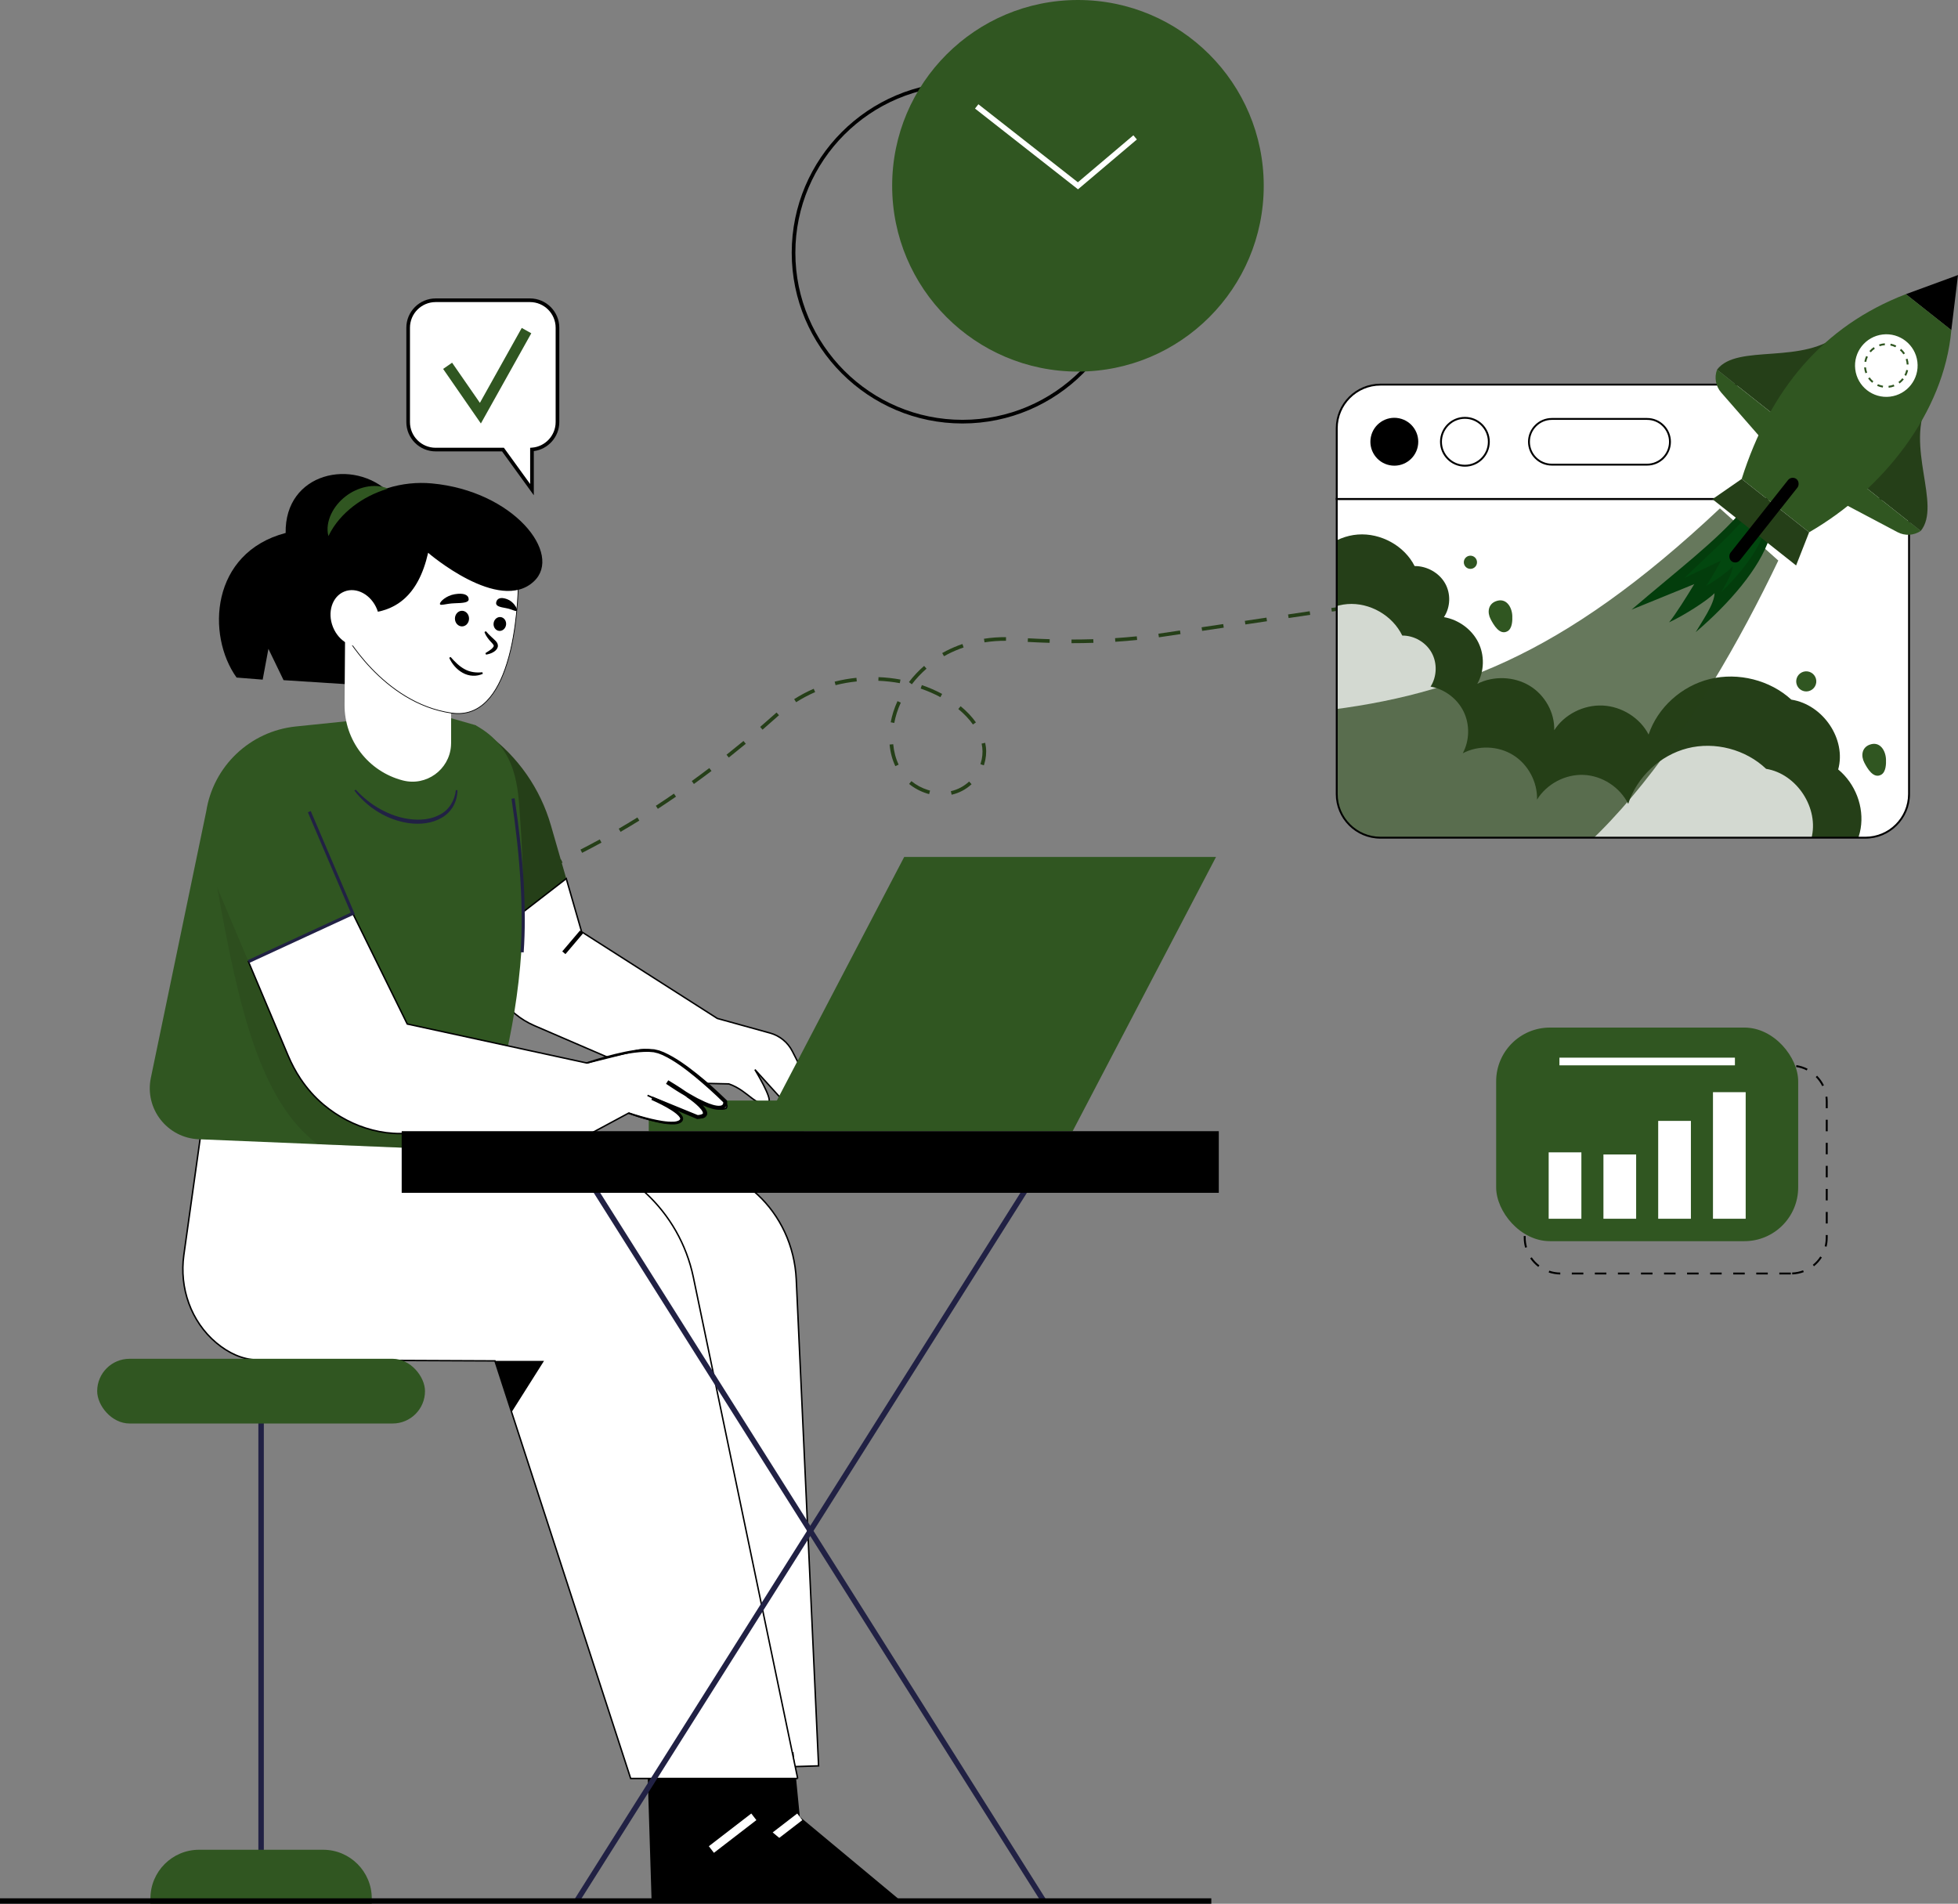 <?xml version="1.0" encoding="UTF-8"?>
<svg id="Layer_2" data-name="Layer 2" xmlns="http://www.w3.org/2000/svg" xmlns:xlink="http://www.w3.org/1999/xlink" viewBox="0 0 1344.02 1306.76">
  <rect x="0" y="0" width="1344.02" height="1306.76" fill="#808080" stroke="none"/>
  <defs>
    <style>
      .cls-1 {
        fill: none;
      }

      .cls-2 {
        fill: #033d0c;
      }

      .cls-3 {
        fill: #005515;
        opacity: .4;
      }

      .cls-4 {
        fill: #305621;
      }

      .cls-5, .cls-6, .cls-7 {
        fill: #fff;
      }

      .cls-5, .cls-7 {
        stroke: #000;
        stroke-miterlimit: 10;
      }

      .cls-7 {
        stroke-width: .5px;
      }

      .cls-8 {
        opacity: .7;
      }

      .cls-8, .cls-9, .cls-10 {
        fill: #253f18;
      }

      .cls-9 {
        opacity: .3;
      }

      .cls-11 {
        opacity: .8;
      }

      .cls-12 {
        fill: #c3c3fc;
      }

      .cls-13 {
        fill: #212144;
      }

      .cls-14 {
        clip-path: url(#clippath);
      }
    </style>
    <clipPath id="clippath">
      <path class="cls-1" d="M917.57,545.03c0,16.55,13.42,29.97,29.97,29.97h332.9c16.55,0,29.97-13.42,29.97-29.97v-202.55h-392.84v202.55Z"/>
    </clipPath>
  </defs>
  <g id="OBJECTS">
    <path class="cls-10" d="M372.68,598.7l-1.1-2.24,13.46-6.62,1.1,2.24-13.46,6.62ZM399.59,585.4l-1.14-2.23c4.41-2.25,8.86-4.61,13.23-7l1.2,2.19c-4.39,2.4-8.86,4.77-13.29,7.03ZM425.97,570.98l-1.26-2.16c4.26-2.48,8.57-5.07,12.83-7.7l1.31,2.13c-4.28,2.64-8.61,5.25-12.89,7.73ZM451.55,555.19l-1.37-2.09c4.12-2.69,8.3-5.49,12.43-8.34l1.42,2.06c-4.15,2.85-8.35,5.67-12.48,8.37ZM476.31,538.15l-1.46-2.03c3.98-2.88,8.03-5.88,12.03-8.91l1.51,1.99c-4.01,3.04-8.08,6.05-12.08,8.94ZM500.26,520l-1.55-1.96c3.91-3.1,7.79-6.24,11.64-9.42l1.59,1.92c-3.86,3.19-7.75,6.34-11.68,9.46ZM636.11,544.6c-4.4-1.39-8.58-3.63-12.08-6.49l1.58-1.93c3.26,2.66,7.15,4.75,11.25,6.04.61.13,1.03.31,1.55.45l-.63,2.42c-.56-.15-1.21-.39-1.67-.48ZM653.23,545.51l-.54-2.44c4.64-1.03,8.97-3.31,12.53-6.61l1.7,1.83c-3.88,3.6-8.62,6.09-13.69,7.21ZM523.42,500.86l-1.63-1.9c3.78-3.25,7.53-6.55,11.26-9.88l1.67,1.86c-3.73,3.34-7.5,6.64-11.29,9.91ZM614.59,525.91c-2.12-4.46-3.45-9.45-3.95-14.84l2.49-.23c.47,5.09,1.73,9.8,3.72,14l-2.26,1.07ZM675.34,525.33l-2.37-.8.21-.63c1.13-3.57,1.5-7.31,1.08-10.79-.11-.91-.26-1.81-.45-2.7l2.45-.52c.21.96.37,1.94.49,2.92.46,3.83.05,7.93-1.18,11.84l-.22.68ZM546.49,482.01l-1.35-2.11c4.26-2.72,8.77-5.12,13.41-7.12l.99,2.29c-4.52,1.96-8.91,4.29-13.06,6.94ZM611.4,495.79c.44-2.35,1.03-4.71,1.76-7.03.79-2.52,1.77-5.05,2.9-7.51l2.27,1.04c-1.09,2.37-2.02,4.79-2.79,7.22-.7,2.22-1.27,4.49-1.69,6.74l-2.46-.46ZM573.55,470.31l-.62-2.42c4.84-1.23,9.86-2.12,14.94-2.64l.25,2.49c-4.96.5-9.86,1.37-14.58,2.57ZM667.86,497.3c-2.64-3.74-6.02-7.31-10.05-10.62l1.59-1.93c4.2,3.45,7.74,7.19,10.5,11.11l-2.04,1.44ZM602.93,467.29l.1-2.5c5.06.2,10.13.76,15.07,1.67l-.45,2.46c-4.83-.88-9.78-1.43-14.72-1.63ZM645.53,478.53c-4.25-2.28-8.81-4.26-13.56-5.89l.81-2.37c4.88,1.67,9.56,3.7,13.93,6.05l-1.18,2.2ZM625.91,469.7l-1.99-1.51c3.05-4.01,6.56-7.75,10.42-11.11l1.64,1.89c-3.73,3.25-7.12,6.86-10.07,10.74ZM647.99,450.44l-1.24-2.17c.93-.53,1.87-1.04,2.83-1.53,3.5-1.8,7.22-3.37,11.06-4.68l.8,2.37c-3.73,1.27-7.34,2.79-10.72,4.53-.93.48-1.84.97-2.74,1.48ZM675.8,440.92l-.39-2.47c4.98-.78,10.08-1.15,15.15-1.11l-.02,2.5c-4.93-.04-9.89.32-14.74,1.08ZM705.46,440.63l.14-2.5c5.04.27,10.07.48,14.95.62l-.07,2.5c-4.91-.14-9.96-.35-15.02-.63ZM735.51,441.48v-2.5c5.06,0,10.09-.08,14.96-.23l.08,2.5c-4.9.15-9.96.23-15.04.23ZM765.57,440.53l-.16-2.5c5.01-.33,10.02-.75,14.9-1.25l.26,2.49c-4.91.5-9.95.93-14.99,1.25ZM795.5,437.45l-.35-2.47,14.83-2.2.37,2.47-14.85,2.2ZM825.18,433.04l-.37-2.47,14.84-2.2.37,2.47-14.84,2.2ZM854.86,428.63l-.37-2.47,14.84-2.21.37,2.47-14.84,2.21ZM884.53,424.23l-.37-2.47,14.84-2.2.37,2.47-14.84,2.2ZM914.21,419.82l-.37-2.47,14.84-2.2.37,2.47-14.84,2.2Z"/>
    <g>
      <g class="cls-14">
        <path class="cls-6" d="M917.57,545.03c0,16.55,13.42,29.97,29.97,29.97h332.9c16.55,0,29.97-13.42,29.97-29.97v-202.55h-392.84v202.55Z"/>
        <path class="cls-10" d="M897.01,394.13c4.59-14.72,19.12-26.02,34.99-27.22,15.87-1.2,32.07,7.79,39.02,21.64,8.45-.08,16.77,4.61,20.87,11.75,4.1,7.14,3.81,16.44-.73,23.31,10.06,1.74,19.09,8.36,23.54,17.25,4.45,8.89,4.21,19.83-.63,28.52,11.07-5.63,25.23-5.12,35.85,1.3,10.62,6.41,17.31,18.49,16.94,30.57,6.89-10.82,20.12-17.56,33.26-16.96,13.14.6,25.67,8.51,31.52,19.91,6.17-18.46,22.62-33.37,42.09-38.13,19.47-4.76,41.31.77,55.88,14.16,21.91,3.43,37.88,27.22,32.17,47.93,11.84,9.79,17.89,25.72,15.41,40.57-2.47,14.85-13.39,28.11-27.8,33.78l-377-.24-32.14-143.83,56.75-64.3Z"/>
        <g class="cls-11">
          <path class="cls-6" d="M891.03,441.9c4.45-14.73,18.49-26.04,33.83-27.25s30.98,7.76,37.68,21.61c8.16-.08,16.2,4.59,20.16,11.73s3.67,16.43-.72,23.31c9.72,1.73,18.44,8.35,22.73,17.23s4.05,19.83-.63,28.52c10.7-5.64,24.38-5.14,34.63,1.27,10.26,6.4,16.71,18.47,16.34,30.56,6.67-10.82,19.45-17.57,32.15-16.98,12.7.59,24.8,8.49,30.44,19.88,5.98-18.47,21.88-33.38,40.69-38.16,18.81-4.78,39.91.74,53.97,14.12,21.17,3.41,36.58,27.19,31.05,47.9,11.43,9.79,17.26,25.7,14.86,40.56-2.4,14.85-12.96,28.12-26.89,33.8l-364.23.05-30.94-143.81,54.88-64.34Z"/>
        </g>
        <g>
          <path class="cls-8" d="M1180.61,348.96c-109.11,102.61-186.48,130.28-283.96,140.17l-6.48,103.62,102.32,34.97c89.37-2.59,175.18-131.97,228.18-242.95l-40.07-35.8"/>
          <path class="cls-2" d="M1195.98,350.3c-17.74,20.99-44.49,41.06-76.05,68.18l43.06-17.55c-5.28,8.75-12.97,20.99-17.28,26.24,9.92-4.58,25.89-14.66,31.18-20,0,7.46-8.98,19.93-12.9,26.74,22.97-19.65,43.86-43.65,50.61-64.73l-18.62-18.88"/>
          <path class="cls-3" d="M1201,351.36c-10.49,13.91-26.2,27.32-44.76,45.38l25.12-11.92c-3.15,5.78-7.73,13.86-10.28,17.34,5.8-3.1,15.15-9.85,18.27-13.4-.08,4.88-5.41,13.13-7.75,17.62,13.51-13.09,25.86-29,29.98-42.86l-10.59-12.16"/>
        </g>
        <path class="cls-4" d="M1038.08,422.65c.14,3.24,0,8.72-3.24,10.6-5.41,3.13-9.67-4.47-11.65-8.29-2.37-4.56-1.76-10.23,3.59-12.26,7.08-2.69,11.04,3.91,11.3,9.96Z"/>
        <path class="cls-4" d="M1294.59,521.14c.14,3.24,0,8.72-3.24,10.6-5.41,3.13-9.67-4.47-11.65-8.29-2.37-4.56-1.76-10.23,3.59-12.26,7.08-2.69,11.04,3.91,11.3,9.96Z"/>
        <circle class="cls-4" cx="1009.33" cy="385.95" r="4.53"/>
        <circle class="cls-4" cx="1239.87" cy="467.76" r="6.9" transform="translate(-78.62 600.71) rotate(-26.43)"/>
      </g>
      <g>
        <path d="M1280.44,575.64h-332.9c-16.88,0-30.62-13.74-30.62-30.62v-203.19h394.14v203.19c0,16.88-13.74,30.62-30.62,30.62ZM918.22,343.13v201.9c0,16.17,13.15,29.32,29.32,29.32h332.9c16.17,0,29.32-13.15,29.32-29.32v-201.9h-391.55Z"/>
        <g>
          <path class="cls-6" d="M1280.44,264.01h-332.9c-16.55,0-29.97,13.41-29.97,29.97v48.5h392.84v-48.5c0-16.56-13.42-29.97-29.97-29.97Z"/>
          <path d="M1311.06,343.13h-394.14v-49.15c0-16.88,13.74-30.62,30.62-30.62h332.9c16.88,0,30.62,13.74,30.62,30.62v49.15ZM918.22,341.83h391.55v-47.85c0-16.17-13.15-29.32-29.32-29.32h-332.9c-16.17,0-29.32,13.15-29.32,29.32v47.85Z"/>
        </g>
        <g>
          <circle cx="957.15" cy="303.24" r="16.43" transform="translate(469.58 1180.95) rotate(-78.53)"/>
          <g>
            <circle class="cls-6" cx="1005.55" cy="303.24" r="16.43" transform="translate(80.09 799.85) rotate(-45)"/>
            <path d="M1005.55,320.32c-9.42,0-17.08-7.66-17.08-17.08s7.66-17.08,17.08-17.08,17.08,7.66,17.08,17.08-7.66,17.08-17.08,17.08ZM1005.55,287.46c-8.7,0-15.78,7.08-15.78,15.78s7.08,15.78,15.78,15.78,15.78-7.08,15.78-15.78-7.08-15.78-15.78-15.78Z"/>
          </g>
          <g>
            <rect class="cls-6" x="1049.52" y="287.56" width="96.79" height="31.37" rx="15.68" ry="15.68"/>
            <path d="M1130.63,319.58h-65.42c-9.01,0-16.33-7.33-16.33-16.33s7.33-16.33,16.33-16.33h65.42c9.01,0,16.33,7.33,16.33,16.33s-7.33,16.33-16.33,16.33ZM1065.2,288.21c-8.29,0-15.04,6.75-15.04,15.04s6.75,15.04,15.04,15.04h65.42c8.29,0,15.04-6.75,15.04-15.04s-6.75-15.04-15.04-15.04h-65.42Z"/>
          </g>
        </g>
      </g>
      <g>
        <g>
          <path class="cls-10" d="M1264.15,228.26c-26.24,22.97-71.48,7.14-85.54,25.47l40.18,31.82,45.37-57.29Z"/>
          <path class="cls-4" d="M1178.61,253.74h0c-2.01,5.35-.92,11.37,2.84,15.68l28.47,32.61,8.87-16.47-40.18-31.82Z"/>
        </g>
        <g>
          <path class="cls-10" d="M1323.61,275.35c-16.34,30.8,9.44,71.22-5.19,89.11l-40.18-31.82,45.37-57.29Z"/>
          <path class="cls-4" d="M1318.42,364.45h0c-4.75,3.18-10.86,3.5-15.91.83l-38.27-20.24,14-12.41,40.18,31.82Z"/>
        </g>
        <polygon points="1344.02 188.79 1308.25 201.92 1339.44 226.61 1344.02 188.79"/>
        <path class="cls-4" d="M1339.44,226.61c-5,56.6-46.82,109.42-97.61,138.75l-46.29-36.62c19.42-61.11,55.6-104.84,112.72-126.83l31.19,24.7Z"/>
        <polygon class="cls-10" points="1195.54 328.75 1175.46 342.65 1232.89 388.13 1241.83 365.37 1195.54 328.75"/>
        <g>
          <circle class="cls-6" cx="1294.82" cy="250.92" r="21.48" transform="translate(-20.57 154.63) rotate(-6.78)"/>
          <path class="cls-4" d="M1296.45,266.14l-.14-1.29c1.23-.13,2.44-.42,3.6-.87l.47,1.21c-1.26.49-2.58.81-3.93.95ZM1292.4,266.04c-1.34-.21-2.64-.6-3.88-1.16l.53-1.18c1.13.51,2.32.87,3.55,1.06l-.2,1.28ZM1303.92,263.24l-.77-1.04c.99-.73,1.89-1.6,2.66-2.58l1.01.8c-.84,1.07-1.82,2.01-2.91,2.81ZM1285.1,262.74c-1.05-.86-1.98-1.86-2.76-2.96l1.05-.75c.71,1.01,1.56,1.92,2.53,2.71l-.82,1ZM1308.41,257.99l-1.15-.6c.57-1.1,1-2.27,1.26-3.48l1.26.28c-.29,1.32-.75,2.6-1.38,3.8ZM1280.45,256.2c-.46-1.27-.76-2.6-.88-3.95l1.29-.11c.11,1.24.38,2.45.81,3.61l-1.22.45ZM1308.82,250.22c-.06-1.24-.29-2.47-.67-3.64l1.23-.4c.42,1.28.66,2.62.73,3.98l-1.29.07ZM1281.02,248.44l-1.27-.23c.24-1.34.65-2.63,1.23-3.85l1.17.56c-.53,1.12-.91,2.3-1.13,3.53ZM1306.55,243.23c-.68-1.03-1.49-1.98-2.42-2.8l.86-.97c1.02.9,1.91,1.93,2.65,3.06l-1.08.71ZM1284.17,241.81l-.98-.84c.88-1.03,1.89-1.94,3.01-2.7l.73,1.07c-1.02.7-1.95,1.53-2.75,2.48ZM1301.06,238.36c-1.11-.55-2.29-.95-3.5-1.19l.25-1.27c1.33.26,2.62.7,3.83,1.31l-.58,1.16ZM1290.23,237.67l-.42-1.22c1.28-.44,2.61-.71,3.96-.81l.09,1.29c-1.24.09-2.46.33-3.63.74Z"/>
        </g>
        <rect x="1206.62" y="321.14" width="8.28" height="71.87" rx="4.14" ry="4.14" transform="translate(483.24 -674.5) rotate(38.37)"/>
      </g>
    </g>
    <g>
      <path d="M1229.28,874.81h-7.91v-1.32h7.91v1.32ZM1213.45,874.81h-7.91v-1.32h7.91v1.32ZM1197.63,874.81h-7.91v-1.32h7.91v1.32ZM1181.8,874.81h-7.91v-1.32h7.91v1.32ZM1165.97,874.81h-7.91v-1.32h7.91v1.32ZM1150.15,874.81h-7.91v-1.32h7.91v1.32ZM1134.32,874.81h-7.91v-1.32h7.91v1.32ZM1118.49,874.81h-7.91v-1.32h7.91v1.32ZM1102.66,874.81h-7.91v-1.32h7.91v1.32ZM1086.84,874.81h-7.91v-1.32h7.91v1.32ZM1071,874.81c-2.73-.02-5.41-.48-7.97-1.36l.43-1.25c2.43.83,4.97,1.26,7.56,1.29v1.32ZM1230.23,874.79l-.05-1.32c2.59-.1,5.11-.6,7.52-1.5l.46,1.23c-2.53.95-5.2,1.49-7.93,1.59ZM1055.9,869.63c-2.16-1.65-4.03-3.63-5.57-5.87l1.09-.74c1.45,2.13,3.23,4,5.28,5.56l-.8,1.05ZM1245.19,869.19l-.83-1.03c2.01-1.62,3.73-3.54,5.12-5.71l1.11.71c-1.47,2.28-3.28,4.31-5.4,6.02ZM1046.9,856.44c-.64-2.24-.96-4.57-.96-6.93v-1.08h1.32v1.08c0,2.23.31,4.44.91,6.57l-1.27.36ZM1253.8,855.75l-1.28-.32c.49-1.92.73-3.91.73-5.91v-1.78h1.32v1.78c0,2.11-.26,4.21-.77,6.23ZM1047.26,840.52h-1.32v-7.91h1.32v7.91ZM1254.58,839.82h-1.32v-7.91h1.32v7.91ZM1047.26,824.69h-1.32v-7.91h1.32v7.91ZM1254.58,823.99h-1.32v-7.91h1.32v7.91ZM1047.26,808.86h-1.32v-7.91h1.32v7.91ZM1254.58,808.17h-1.32v-7.91h1.32v7.91ZM1047.26,793.04h-1.32v-7.91h1.32v7.91ZM1254.58,792.34h-1.32v-7.91h1.32v7.91ZM1047.26,777.21h-1.32v-7.91h1.32v7.91ZM1254.58,776.51h-1.32v-7.91h1.32v7.91ZM1047.26,761.38h-1.32v-5.27c0-.9.05-1.81.14-2.7l1.31.14c-.09.85-.14,1.71-.14,2.57v5.27ZM1254.58,760.68h-1.32v-4.57c0-1.08-.07-2.17-.22-3.24l1.31-.18c.15,1.13.23,2.28.23,3.42v4.57ZM1049.42,746.15l-1.2-.55c1.13-2.47,2.64-4.73,4.5-6.72l.97.9c-1.76,1.89-3.2,4.03-4.26,6.37ZM1250.81,745.54c-1.14-2.31-2.63-4.41-4.44-6.25l.94-.92c1.91,1.94,3.49,4.16,4.68,6.59l-1.18.58ZM1059.73,735.07l-.63-1.16c2.39-1.31,4.95-2.21,7.63-2.7l.23,1.3c-2.53.46-4.97,1.32-7.23,2.55ZM1240.19,734.75c-2.29-1.17-4.75-1.96-7.3-2.35l.2-1.3c2.69.41,5.28,1.24,7.7,2.48l-.6,1.17ZM1225.09,732.13h-7.91v-1.32h7.91v1.32ZM1209.26,732.13h-7.91v-1.32h7.91v1.32ZM1193.44,732.13h-7.91v-1.32h7.91v1.32ZM1177.61,732.13h-7.91v-1.32h7.91v1.32ZM1161.78,732.13h-7.91v-1.32h7.91v1.32ZM1145.95,732.13h-7.91v-1.32h7.91v1.32ZM1130.13,732.13h-7.91v-1.32h7.91v1.32ZM1114.3,732.13h-7.91v-1.32h7.91v1.32ZM1098.47,732.13h-7.91v-1.32h7.91v1.32ZM1082.64,732.13h-7.91v-1.32h7.91v1.32Z"/>
      <rect class="cls-4" x="1027" y="705.34" width="207.32" height="146.61" rx="36.91" ry="36.91"/>
      <g>
        <rect class="cls-6" x="1063.05" y="790.98" width="22.45" height="45.59"/>
        <rect class="cls-6" x="1100.64" y="792.44" width="22.45" height="44.12"/>
        <rect class="cls-6" x="1138.23" y="769.39" width="22.45" height="67.17"/>
        <rect class="cls-6" x="1175.83" y="749.68" width="22.45" height="86.88"/>
      </g>
      <rect class="cls-6" x="1070.44" y="725.99" width="120.45" height="5.27"/>
    </g>
    <g>
      <g>
        <g>
          <path class="cls-10" d="M378.14,566.47c-7.24-25.08-22.55-47.07-43.56-62.56l-8.44-6.22,7.16,148.24,55.4-42.86-10.56-36.6Z"/>
          <path class="cls-5" d="M556.17,745.65l-12.31-24.1c-3.12-6.1-8.65-10.62-15.26-12.45l-36.21-10.03-93.16-59.48-10.53-36.51-55.4,42.86.5,10.41c1.01,20.89,13.82,39.37,33.02,47.66l90.46,39.02,43,.96c13.85,4.78,18.63,16.72,27.23,12.42,3.2-1.6-9.32-22.22-9.32-22.22l20.78,22.93,17.2-11.47Z"/>
          <rect x="383.73" y="645.32" width="18.81" height="2.87" transform="translate(-354.32 527.81) rotate(-49.66)"/>
        </g>
        <g>
          <path class="cls-5" d="M394.14,805.69l67.78-5.98c44.12-3.9,82.5,31.73,84.65,78.58l15.32,333.81-93.5,2.91-74.25-409.32Z"/>
          <g>
            <polygon points="475.91 1211.69 478.77 1303.9 617.32 1303.9 549 1247.04 544.7 1202.61 475.91 1211.69"/>
            <rect class="cls-6" x="516.03" y="1255.41" width="36.79" height="5.73" transform="translate(-656.86 587.68) rotate(-37.61)"/>
          </g>
        </g>
        <g>
          <g>
            <polygon points="444.37 1211.69 447.24 1303.9 585.79 1303.9 517.47 1247.04 513.17 1202.61 444.37 1211.69"/>
            <rect class="cls-6" x="484.5" y="1255.41" width="36.79" height="5.73" transform="translate(-663.41 568.43) rotate(-37.61)"/>
          </g>
          <path class="cls-5" d="M547.57,1220.77h-114.66l-81.72-251.45-11.44-35.2-163.39-.72c-10.09-.14-19.75-4.82-27.95-11.72-17.37-14.65-25.37-37.67-22.22-60.17l14.33-102.25,242.74,31.56c46.04,5.99,83.21,40.45,92.67,85.88l71.63,344.07Z"/>
          <polygon points="373.43 934.12 351.18 969.32 339.75 934.12 373.43 934.12"/>
        </g>
        <g>
          <path class="cls-4" d="M343.42,740.74c-1.18,4.73-2.41,9.46-3.67,14.22l-8.6,35.11-113.23-4.7-81.52-3.38c-21.61-.89-37.26-20.95-32.85-42.14l38.01-182.91c4.87-31.1,30.13-55.04,61.46-58.28l93.02-9.57,30.1,8.6c29.38,15.77,29.41,44.34,30.81,63.06,6.16,81.92-1.43,131.54-13.53,179.99Z"/>
          <path class="cls-9" d="M266.65,734.9c-1.18,4.73,74.36,15.31,73.1,20.07l-8.6,35.11-113.23-4.7c-39.56-29.84-54.38-94.77-68.8-176.12l117.53,125.64Z"/>
          <path class="cls-13" d="M244.15,542c4.96,5.32,10.61,9.95,16.92,13.41,6.29,3.46,13.13,5.99,20.22,6.83,7.01.92,14.42.32,20.57-3.02,6.29-3.13,10.3-9.74,11.05-16.9l1.12.07c-.04,3.74-.98,7.54-2.85,10.91-1.88,3.37-4.75,6.16-8.09,8.09-6.74,3.9-14.73,4.6-22.17,3.66-7.48-1.04-14.68-3.65-21.07-7.55-6.43-3.83-12.05-8.93-16.57-14.79l.86-.72Z"/>
          <path class="cls-13" d="M359.45,653.75l-2.14-.15c2.06-28.84-.03-64.28-6.2-105.35l2.13-.32c6.2,41.22,8.29,76.82,6.22,105.82Z"/>
        </g>
        <g>
          <rect class="cls-4" x="445.33" y="755.44" width="106.54" height="21.02"/>
          <polygon class="cls-4" points="736.28 776.46 522.25 776.46 620.66 588.23 834.7 588.23 736.28 776.46"/>
        </g>
        <g>
          <path d="M267.73,338.6c-25.08-24.72-72.38-14.33-71.66,27.23-51.6,13.62-54.46,70.23-33.68,99.25l17.92,1.43,3.94-21.14,10.39,21.5,50.16,3.22,22.93-131.5Z"/>
          <path class="cls-6" d="M309.65,431.05v78.97c0,.72-.03,1.4-.09,2.09-1.23,16.25-16.97,27.75-33.05,23.59-23.71-6.13-40.19-27.58-39.99-52.06l.4-52.6h72.72Z"/>
          <path class="cls-7" d="M352.39,436.89c-1.09,6.28-2.55,12.7-4.5,18.8-6.31,20.04-17.63,36.66-37.9,33.77-47.64-6.82-74.16-55.9-74.16-55.9l32.59-37.26,21.87-29.41,65.56,28.32s.34,20.04-3.47,41.68Z"/>
          <path d="M249.93,421.01c20.91-.67,37.08-11.32,43.95-41.56,0,0,48.73,42.04,72.62,19.59,20-18.8-13.93-62.06-70.1-67.22-20.46-1.88-40.86,4.51-56.89,17.36-27.22,21.81-29.83,72.55-4.38,90.11l14.81-18.27Z"/>
          <path class="cls-4" d="M225.45,367.98c-1.37-4.94-.35-10.41,1.86-15.12,2.24-4.74,5.69-8.88,9.81-12.08,4.12-3.21,8.96-5.5,14.04-6.57,5.07-1.04,10.45-.88,15.13,1.16-4.84,1.56-9.02,3.21-12.96,5.24-3.93,2.01-7.55,4.34-10.95,6.96-3.39,2.63-6.54,5.55-9.37,8.86-2.85,3.33-5.35,6.98-7.57,11.54Z"/>
          <ellipse class="cls-6" cx="243.66" cy="424.36" rx="16.3" ry="19.7" transform="translate(-140.25 120.94) rotate(-21.82)"/>
          <g>
            <path d="M321.96,424.61c0,2.96-2.17,5.36-4.84,5.36s-4.84-2.4-4.84-5.36,2.17-5.36,4.84-5.36,4.84,2.4,4.84,5.36Z"/>
            <path d="M347.38,428.83c-.32,2.61-2.5,4.5-4.86,4.21-2.36-.29-4.02-2.65-3.7-5.26.32-2.61,2.5-4.5,4.86-4.21,2.36.29,4.02,2.65,3.7,5.26Z"/>
            <path d="M321.71,411.17c.19,2.5-3.81,2.74-9.71,2.92-5.9.18-9.98,2-10.02.42s4.32-5.65,10.14-6.63c6-1.01,9.37.32,9.6,3.3Z"/>
            <path d="M340.57,413.58c-.43,2.47,2.51,3.1,6.87,3.87,4.36.76,7.18,2.98,7.4,1.42s-2.55-6.04-6.76-7.6c-4.34-1.61-6.99-.62-7.51,2.32Z"/>
            <path d="M333.55,433.29c1.12,1.37,2.36,2.55,3.64,3.77l1.93,1.8c.67.61,1.39,1.27,2.04,2.28.32.51.57,1.17.61,1.91.06.75-.18,1.47-.48,2.03-.66,1.11-1.45,1.76-2.31,2.33-1.71,1.13-3.57,1.59-5.36,1.94l-.42-1.04c1.54-1,3.08-1.89,4.27-2.92.57-.51,1.13-1.13,1.33-1.6.22-.48.16-.64-.11-1.2-.64-1.04-2.26-2.44-3.32-3.89-1.16-1.44-2.2-3.08-2.82-4.88l.98-.54Z"/>
            <path d="M309.28,450.93c2.93,3.34,5.98,6.43,9.65,8.4,3.64,2.02,7.8,2.59,12.19,2.11l.3,1.08c-2.12.94-4.51,1.45-6.93,1.31-2.42-.1-4.81-.83-6.91-2-4.23-2.35-7.35-6.15-9.23-10.3l.94-.6Z"/>
          </g>
        </g>
        <g>
          <g>
            <polygon class="cls-4" points="217.44 576.76 149.12 609.25 170.55 660.04 242.18 627 217.44 576.76"/>
            <path class="cls-12" d="M470.51,752.91c-1.89-.95-3.08-1.58-3.08-1.58l.68-1.35s1.26.61,3.09,1.59l-.7,1.34Z"/>
            <path class="cls-5" d="M498.84,759.98c-2.21,4.36-19.12-3.35-27-7.22,6.11,3.38,16.63,10.03,11.95,13.67-3.76,2.9-12.07-3.27-39.3-14.56,4.13,1.95,28.46,13.53,22.33,17.92-6.68,4.76-35.34-5.73-35.34-5.73l-24.85,13.36h-28.67l-103.14.66c-6.48.03-12.9-.8-19.12-2.41-12.24-3.12-23.76-9.2-33.54-17.37-6.16-5.16-11.47-11.21-15.91-17.86-3.33-4.99-6.16-10.35-8.51-15.94l-27.2-64.44,71.63-33.05,37.38,75.88,123.26,26.77,34.4-8.6c7.4-1.86,17.86,1.26,24.37,5.25,15.88,9.72,39.33,29.52,37.26,33.68Z"/>
          </g>
          <path d="M402.63,729.11c8.55-2.84,17.21-5.29,26.05-7.14,4.42-.91,8.89-1.65,13.45-1.92,2.28-.13,4.59-.08,6.92.18,1.15.23,2.3.53,3.45.8,1.09.39,2.16.83,3.24,1.24,8.38,3.8,15.69,9.24,22.76,14.83,7.06,5.63,13.73,11.68,20.21,17.98l.3.29.06.37c.23,1.36.07,2.61-.68,3.88-.46.53-.94,1.12-1.56,1.37-.6.38-1.2.53-1.79.62-2.37.39-4.45-.1-6.44-.63-3.99-1.1-7.54-2.92-11.13-4.67-3.51-1.88-6.97-3.83-10.32-5.93-3.41-2.02-6.65-4.28-9.97-6.43l1.52-2.42c5.86,3.48,11.57,7.13,17.02,11.27,2.71,2.1,5.39,4.25,7.69,7.06.55.75,1.11,1.5,1.49,2.52.21.48.33,1.09.34,1.75-.05.69-.26,1.42-.74,1.96-.9,1.04-1.99,1.4-2.91,1.62-.96.25-1.85.3-2.76.39l-.28.03-.31-.13-31.12-13.04.93-2.19c4.9,2.26,9.67,4.69,14.22,7.68,2.22,1.59,4.55,3.02,6.19,5.76.37.69.64,1.75.26,2.74-.39.96-1.15,1.57-1.85,1.9-1.44.73-2.89.88-4.28.96-5.58.13-10.82-1.18-16.01-2.46-5.18-1.37-10.28-2.98-15.31-4.81l.38-1.05c5.03,1.68,10.15,3.17,15.3,4.4,5.14,1.15,10.43,2.29,15.54,2.03,2.44-.1,5.34-1.17,4.16-2.78-1.12-1.88-3.43-3.48-5.55-4.89-4.4-2.81-9.19-5.17-13.99-7.3l.93-2.19,31.23,12.76-.59-.1c.77-.09,1.56-.13,2.24-.33.7-.15,1.27-.46,1.46-.7.44-.17-.15-1.71-1.13-2.87-1.98-2.41-4.6-4.54-7.23-6.55-5.31-4-11.01-7.62-16.77-10.99l1.52-2.42c3.3,2.11,6.49,4.39,9.85,6.39,3.31,2.09,6.69,4.02,10.12,5.87,3.46,1.71,6.96,3.5,10.58,4.51,1.78.51,3.67.87,5.18.61l.55-.1c.17-.05.27-.15.42-.21.33-.1.43-.36.66-.52.28-.43.4-1.23.31-1.81l.36.66c-6.34-6.25-13.02-12.25-19.9-17.92-6.9-5.62-14.1-11.07-22.04-14.79l-3.03-1.2c-1.03-.25-2.06-.54-3.1-.77-2.13-.27-4.32-.34-6.52-.25-4.41.18-8.83.79-13.22,1.6-8.78,1.63-17.47,3.88-26.02,6.51l-.35-1.06Z"/>
          <polygon class="cls-13" points="170.99 661.03 170.09 659.07 240.77 626.46 211.33 557.57 213.31 556.72 243.57 627.54 170.99 661.03"/>
        </g>
      </g>
      <g>
        <rect class="cls-13" x="177.35" y="962.78" width="3.75" height="322.96"/>
        <rect class="cls-4" x="66.71" y="932.68" width="225.02" height="44.43" rx="22.22" ry="22.22"/>
        <path class="cls-4" d="M136.67,1269.69h85.12c18.44,0,33.4,14.97,33.4,33.4v3.67H103.26v-3.67c0-18.44,14.97-33.4,33.4-33.4Z"/>
      </g>
      <g>
        <g>
          <rect class="cls-13" x="554.29" y="750.92" width="3.75" height="599.9" transform="translate(-474.93 458.85) rotate(-32.25)"/>
          <rect class="cls-13" x="256.22" y="1049" width="599.9" height="3.75" transform="translate(-629.35 960.24) rotate(-57.74)"/>
        </g>
        <rect x="275.73" y="776.46" width="560.88" height="42.3"/>
      </g>
    </g>
    <g>
      <path d="M660.67,290.68c-64.63,0-117.21-52.58-117.21-117.21s52.58-117.21,117.21-117.21,117.21,52.58,117.21,117.21-52.58,117.21-117.21,117.21ZM660.67,58.75c-63.25,0-114.71,51.46-114.71,114.71s51.46,114.71,114.71,114.71,114.71-51.46,114.71-114.71-51.46-114.71-114.71-114.71Z"/>
      <g>
        <circle class="cls-4" cx="739.93" cy="127.53" r="127.53"/>
        <polygon class="cls-6" points="739.97 129.95 669.27 74.52 671.59 71.57 739.88 125.12 777.97 92.87 780.39 95.73 739.97 129.95"/>
      </g>
    </g>
    <g>
      <g>
        <path class="cls-6" d="M363.8,206.1h-64.76c-10.42,0-18.87,8.45-18.87,18.87v64.76c0,10.42,8.45,18.87,18.87,18.87h46.22l19.91,27.5v-27.57c9.78-.7,17.5-8.84,17.5-18.8v-64.76c0-10.42-8.45-18.87-18.87-18.87Z"/>
        <path d="M366.42,339.95l-21.8-30.11h-45.58c-11.09,0-20.12-9.03-20.12-20.12v-64.76c0-11.09,9.03-20.12,20.12-20.12h64.76c11.09,0,20.12,9.03,20.12,20.12v64.76c0,10.1-7.6,18.63-17.5,19.93v30.3ZM299.03,207.35c-9.72,0-17.62,7.9-17.62,17.62v64.76c0,9.72,7.9,17.62,17.62,17.62h46.86l18.02,24.89v-24.88l1.16-.08c9.16-.66,16.34-8.37,16.34-17.55v-64.76c0-9.72-7.9-17.62-17.62-17.62h-64.76Z"/>
      </g>
      <polygon class="cls-4" points="330.09 290.68 304.17 253.23 310.33 248.96 329.41 276.52 358.14 225.1 364.69 228.76 330.09 290.68"/>
    </g>
    <rect y="1303.01" width="831.47" height="3.75"/>
  </g>
</svg>